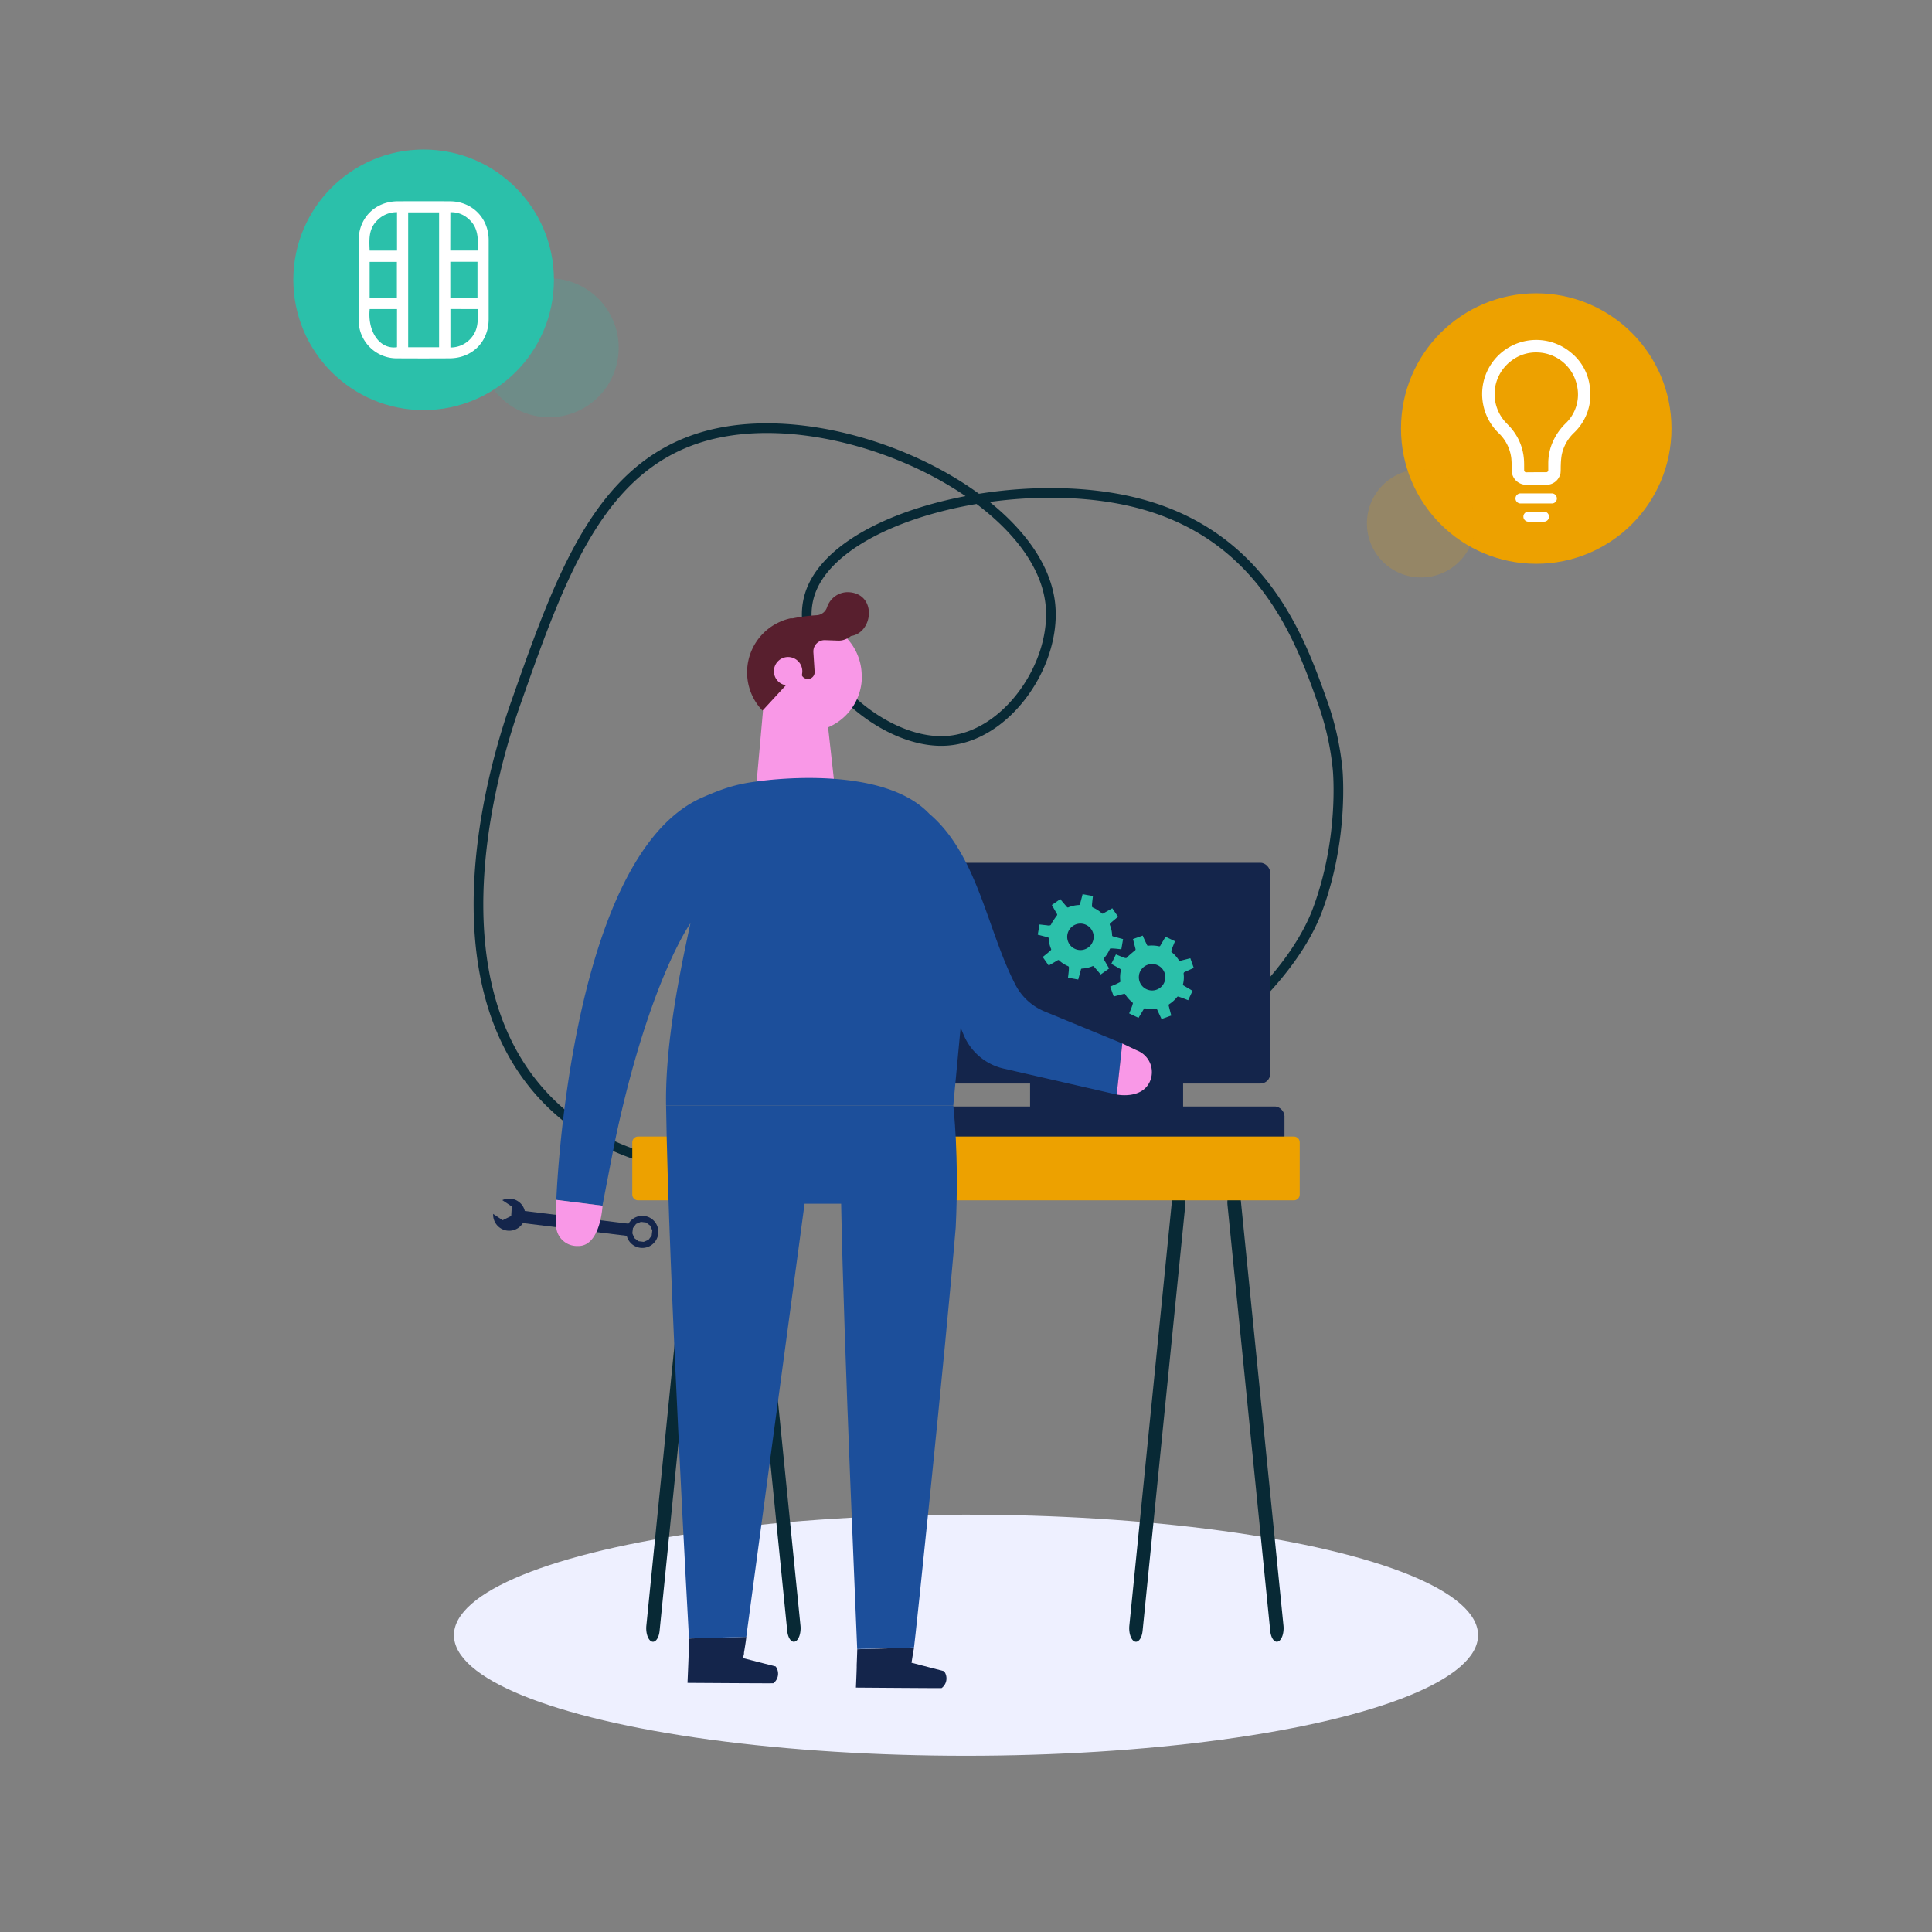<svg xmlns="http://www.w3.org/2000/svg" viewBox="0 0 1000 1000"><rect x="0" y="0" width="1000" height="1000" fill="#808080" stroke="none"/><defs><style>.cls-1{fill:none;stroke:#082935;stroke-width:5px;}.cls-1,.cls-10,.cls-13{stroke-miterlimit:10;}.cls-2{fill:#eef0ff;}.cls-3{fill:#14254b;}.cls-4{fill:#082935;}.cls-11,.cls-5{fill:#eda100;}.cls-6{fill:#f998e7;}.cls-7{fill:#1c4f9b;}.cls-8{fill:#581f2e;}.cls-12,.cls-9{fill:#2bc0aa;}.cls-10,.cls-13{fill:#fff;stroke:#fff;}.cls-10{stroke-width:1.5px;}.cls-11,.cls-12{isolation:isolate;opacity:0.2;}</style></defs><g id="engineer"><path class="cls-1" d="M682,470.79c13.94-37.48,10.34-72.71,10.34-72.71a145.7,145.7,0,0,0-8-35.25c-11.42-32.06-31.13-87.42-98.53-103.19-62.39-14.61-153.4,7.58-166.55,47.63-11.15,34,34.67,78.3,70.38,76.2,31.66-1.85,57.67-40.33,53.95-71.44-6.3-52.73-99.82-99.43-166.55-88.91-64.06,10.11-85.17,70.07-110.25,141.3-9.74,27.67-45.54,141.35,16.42,204.81,39,39.91,96.26,38.92,143.09,38.1C554.38,605.11,660.25,529.31,682,470.79Z"/><ellipse class="cls-2" cx="500" cy="846.38" rx="265.04" ry="62.4"/><rect class="cls-3" x="488.1" y="446.59" width="169.34" height="114.23" rx="5"/><rect class="cls-3" x="533.17" y="543.63" width="79.21" height="34.76"/><rect class="cls-3" x="463.31" y="572.71" width="201.54" height="20.84" rx="5"/><path class="cls-4" d="M360.78,615.53c-1.9-.73-3.74,1.7-4.12,5.48L334.55,841.4c-.38,3.79.85,7.48,2.74,8.24a1.89,1.89,0,0,0,.69.14c1.63,0,3.08-2.3,3.42-5.62l22.11-220.39C363.89,620,362.67,616.29,360.78,615.53Z"/><path class="cls-4" d="M414.32,841.4,392.21,621c-.38-3.78-2.21-6.23-4.11-5.48s-3.12,4.45-2.74,8.24l22.11,220.39c.34,3.32,1.79,5.62,3.42,5.62a1.89,1.89,0,0,0,.69-.14C413.47,848.88,414.7,845.19,414.32,841.4Z"/><path class="cls-4" d="M610.78,615.53c-1.9-.73-3.74,1.7-4.12,5.48L584.55,841.4c-.38,3.79.85,7.48,2.74,8.24a1.89,1.89,0,0,0,.69.14c1.63,0,3.08-2.3,3.42-5.62l22.11-220.39C613.89,620,612.67,616.29,610.78,615.53Z"/><path class="cls-4" d="M664.32,841.4,642.21,621c-.38-3.78-2.21-6.23-4.11-5.48s-3.12,4.45-2.74,8.24l22.11,220.39c.34,3.32,1.79,5.62,3.42,5.62a1.89,1.89,0,0,0,.69-.14C663.47,848.88,664.7,845.19,664.32,841.4Z"/><path class="cls-5" d="M414.6,588.28H330.27a3,3,0,0,0-3,3v27a3,3,0,0,0,3,3H669.73a3,3,0,0,0,3-3v-27a3,3,0,0,0-3-3Z"/><rect class="cls-3" x="268.18" y="629.98" width="58.75" height="6.33" transform="translate(515.79 1297.82) rotate(-173.01)"/><path class="cls-3" d="M260.17,631.58l4.43-2.19.31-4.92L260,621.2a8.31,8.31,0,1,1-4.75,7.11Z"/><path class="cls-3" d="M324.2,636.6a8.31,8.31,0,1,0,9.26-7.23A8.31,8.31,0,0,0,324.2,636.6Zm3.41-.94,1.62-2.16,2.49-1.06,2.69.33,2.16,1.63,1.05,2.49-.33,2.68-1.62,2.16-2.49,1.06-2.69-.33-2.16-1.63-1.05-2.49Z"/><polygon class="cls-6" points="395.01 366.96 391.25 408.98 432.12 407.88 428.06 371.41 395.01 366.96"/><path class="cls-7" d="M363.73,412.68c10.09-4.37,16.92-6.81,27.83-8.17h0s64.12-10,89.41,16.66c25.17,21.33,30,60.57,44.72,88.72a29.71,29.71,0,0,0,14.63,13.48l40.61,16.72L578,566.52,519.89,553.2a29.61,29.61,0,0,1-21.09-17.53l-1.59-3.8-3.8,40.37H344.76c-.53-31.83,7-68.52,12.6-94.34,0,0-20.5,28.46-37.8,106.85-1.78,8.06-7.74,39.32-7.74,39.32l-23.87-3S294.33,442.72,363.73,412.68Z"/><path class="cls-3" d="M385.08,855.46a2.9,2.9,0,0,1-.17,1.27l-.29,1.52,16.85,4.3a6.21,6.21,0,0,1-1.2,8.7c-.14.11-44.42-.2-44.42-.2.19-4.5.39-9,.55-13.51,0-.42,0-.84,0-1.26l.26-8.19,29.65-.84C386,850,385.53,852.75,385.08,855.46Z"/><path class="cls-3" d="M471.8,860.65l1.24.29,4.36,1.15L488.64,865a6.24,6.24,0,0,1-1.26,8.75c-.12.09-44.36-.25-44.36-.25.15-3.44.3-6.91.4-10.39l0-1.27c.12-2.7.21-5.44.29-8.18l29.41-.84C472.63,855.31,472.22,858,471.8,860.65Z"/><path class="cls-7" d="M386.27,847.25l-29.65.84S346,658.66,344.76,572.24H493.41s3.09,25.47,1.27,63c-5.52,66.24-21.14,215.19-21.59,217.48l-29.41.84c0-2.29-6.92-156.16-8.31-230.53H416.45"/><path class="cls-6" d="M288,621.07l23.87,3s-1,20.82-12.48,20.87c-.27,0-.53,0-.8,0a10.78,10.78,0,0,1-7.19-2.78A10.52,10.52,0,0,1,288,636Z"/><path class="cls-6" d="M578,566.52l2.9-26.43s6,2.89,8.05,3.8a12,12,0,0,1,6.34,15.63C591.19,569.24,578,566.52,578,566.52Z"/><path class="cls-6" d="M446.08,351.07a28.6,28.6,0,0,1-46.37,21.45,24.39,24.39,0,0,1-3.39-3.19,28.61,28.61,0,0,1,9.92-45.68,25.5,25.5,0,0,1,5-1.64h0a31.75,31.75,0,0,1,7.15-.61h1.8A28.6,28.6,0,0,1,446,350.94Z"/><path class="cls-8" d="M440.08,306.57a11.26,11.26,0,0,0-9.65,3.68,11.94,11.94,0,0,0-2.37,4.08,6,6,0,0,1-5.19,4.09,91.35,91.35,0,0,0-12.54,1.63h-1.14a25.38,25.38,0,0,0-5,1.6,28.59,28.59,0,0,0-9.93,45.72l.41.45,19.41-21.05.86,2v.2h0v.41a3.51,3.51,0,0,0,6.71-1.46c0-.09,0-.17,0-.26L421,337.54v-.61a5.84,5.84,0,0,1,6-5.6l6.79.24a8.83,8.83,0,0,0,4.08-.81,9.31,9.31,0,0,0,2.58-1.56C451.84,327.53,453.93,308.08,440.08,306.57Z"/><path class="cls-6" d="M415.27,347.67a7.35,7.35,0,1,1-7.1-7.6h0A7.39,7.39,0,0,1,415.27,347.67Z"/><path class="cls-9" d="M538.05,478.51c1.31.14,2.55.3,3.79.41a3.57,3.57,0,0,0,1.81,0c.44-.23.6-1,.92-1.47.77-1.17,1.54-2.34,2.37-3.47a.72.72,0,0,0,.09-1c-.86-1.49-1.71-3-2.6-4.54l4.4-3.08c.31.41.58.8.89,1.16.83,1,1.68,1.95,2.51,2.93a.61.61,0,0,0,.8.18,16.7,16.7,0,0,1,5.32-1.18A.6.6,0,0,0,559,468c.4-1.54.82-3.07,1.22-4.61,0-.17.08-.33.13-.57l5.35.95c-.14,1.21-.28,2.38-.4,3.56a14.16,14.16,0,0,0-.08,1.84.73.73,0,0,0,.36.53,16.67,16.67,0,0,1,4.69,3,.54.54,0,0,0,.75.09l4.7-2.66,3,4.37-3.85,3.21a.92.92,0,0,0-.32,1.25,14.82,14.82,0,0,1,1.07,5.05.64.64,0,0,0,.57.7l5.11,1.38-.9,5.26c-1.17-.12-2.29-.25-3.41-.35-.71-.06-1.42-.08-2.13-.08a.57.57,0,0,0-.41.28A17.47,17.47,0,0,1,571.4,496a.67.67,0,0,0,0,.63c.77,1.39,1.58,2.76,2.38,4.14l.32.5-4.38,3.11c-1.17-1.37-2.31-2.69-3.43-4a.69.69,0,0,0-.93-.23,16.35,16.35,0,0,1-5.26,1.18.56.56,0,0,0-.6.47c-.46,1.7-.93,3.4-1.42,5.2l-5.29-.93c.13-1.12.27-2.18.37-3.24.07-.73.1-1.46.1-2.19a.76.76,0,0,0-.36-.53,16.18,16.18,0,0,1-4.69-3,.53.53,0,0,0-.75-.08c-1.38.82-2.78,1.63-4.17,2.44l-.46.31-3.12-4.44c.87-.7,1.73-1.37,2.57-2.07.54-.44,1-.93,1.55-1.38a.59.59,0,0,0,.17-.8,15.79,15.79,0,0,1-1.19-5.25.68.68,0,0,0-.6-.75c-1.49-.37-3-.76-4.46-1.14l-.62-.14Zm14.35,6.93a6.85,6.85,0,1,0,6.23-7.36A6.88,6.88,0,0,0,552.4,485.44Z"/><path class="cls-9" d="M577.6,494c1.23.49,2.38,1,3.54,1.41a3.63,3.63,0,0,0,1.75.49c.48-.11.84-.79,1.28-1.17,1.06-.92,2.11-1.85,3.21-2.71a.75.75,0,0,0,.35-.89c-.44-1.67-.86-3.34-1.3-5.07l5.06-1.8c.19.48.35.93.55,1.36.54,1.17,1.1,2.33,1.64,3.49a.6.6,0,0,0,.72.39,17.15,17.15,0,0,1,5.44.28.58.58,0,0,0,.74-.31q1.2-2.07,2.42-4.12l.27-.51,4.9,2.35c-.45,1.12-.91,2.22-1.33,3.32a14.94,14.94,0,0,0-.58,1.75.7.7,0,0,0,.21.6,16.68,16.68,0,0,1,3.71,4.15.55.55,0,0,0,.7.29l5.24-1.31,1.77,5-4.57,2.06a.91.91,0,0,0-.65,1.12,14.66,14.66,0,0,1-.32,5.15.65.65,0,0,0,.37.83l4.55,2.69L615,517.71c-1.09-.42-2.13-.85-3.19-1.24-.66-.25-1.34-.46-2-.65a.55.55,0,0,0-.47.15,17,17,0,0,1-4.25,3.85.72.72,0,0,0-.19.61c.38,1.55.79,3.09,1.2,4.63,0,.18.11.35.17.57l-5.05,1.82c-.76-1.63-1.51-3.21-2.23-4.79a.7.7,0,0,0-.84-.47,16.5,16.5,0,0,1-5.38-.27.54.54,0,0,0-.7.29c-.9,1.52-1.81,3-2.77,4.63l-4.85-2.31c.43-1,.85-2,1.23-3a21.06,21.06,0,0,0,.68-2.08.74.74,0,0,0-.2-.6,16.35,16.35,0,0,1-3.72-4.15.53.53,0,0,0-.7-.28L577,515.63l-.53.17-1.82-5.12c1-.43,2-.85,3-1.29.63-.29,1.23-.63,1.86-.93a.59.59,0,0,0,.38-.71,15.51,15.51,0,0,1,.26-5.39.7.7,0,0,0-.39-.88l-4-2.29-.55-.3Zm12,10.52a6.85,6.85,0,1,0,8-5.43A6.88,6.88,0,0,0,589.57,504.53Z"/><circle class="cls-5" cx="795.15" cy="221.81" r="70"/><path class="cls-10" d="M795.14,250.18h-5a6.78,6.78,0,0,1-6.94-6.94,57.48,57.48,0,0,0-.19-6,22.26,22.26,0,0,0-6.69-13.52A27.14,27.14,0,0,1,768.38,209a27.23,27.23,0,0,1,44.25-25.93,25.94,25.94,0,0,1,9.49,17,26.48,26.48,0,0,1-7.94,23.4,22.56,22.56,0,0,0-6.61,12,39.22,39.22,0,0,0-.45,5c-.08,1.31,0,2.63-.11,3.93a6.64,6.64,0,0,1-6.52,5.79c-1.79,0-3.57,0-5.35,0Zm0-5h5.05a1.82,1.82,0,0,0,1.94-1.95v-3.45a27.27,27.27,0,0,1,1.22-8,29.45,29.45,0,0,1,7.55-12.1,21.43,21.43,0,0,0,6-20.6,22.2,22.2,0,0,0-20.71-17.39,21.72,21.72,0,0,0-14.81,4.79A22.26,22.26,0,0,0,779,219.36c.84.89,1.73,1.75,2.52,2.69a27.27,27.27,0,0,1,6.52,15.78c.14,1.79.08,3.6.11,5.39a1.82,1.82,0,0,0,2,2Z"/><path class="cls-10" d="M799.81,259.84c1.17,0,2.33,0,3.5,0a1.79,1.79,0,0,0,1.77-1.91,1.86,1.86,0,0,0-2-1.8h-13c-1,0-2,0-3,0a1.86,1.86,0,1,0,.13,3.71c2.64,0,5.27,0,7.91,0Z"/><path class="cls-10" d="M799,269.26a3.45,3.45,0,0,0,.72-.08,1.86,1.86,0,0,0-.6-3.63h-7.87a1.86,1.86,0,1,0,0,3.71H799Z"/><circle class="cls-11" cx="735.51" cy="270.89" r="28"/><circle class="cls-12" cx="284.26" cy="180.01" r="35.96" transform="translate(61.04 431.76) rotate(-80.78)"/><circle class="cls-9" cx="219.27" cy="144.83" r="67.44"/><path class="cls-13" d="M252.43,144.78q0,10.2,0,20.39c0,11.45-8.25,19.74-19.73,19.8q-13.5.08-27,0a19.2,19.2,0,0,1-19.56-19.64q0-20.47,0-40.94c0-11.29,8.34-19.65,19.65-19.7q13.59-.07,27.18,0c11.13.06,19.42,8.41,19.47,19.55C252.45,131.08,252.43,137.93,252.43,144.78Zm-24.66,35.46V109.43h-17v70.81ZM232.58,135v19.62h15.06V135Zm-41.75,19.57h15.1V135.06h-15.1ZM206,109.34A14.54,14.54,0,0,0,194.63,114c-4.54,4.64-4,10.43-3.78,16.21H206Zm0,50.13H190.91c-1.5,12.61,5.66,22.42,15.08,20.66Zm26.56-29.3h15.14c.37-6.51.49-12.83-5.1-17.44a13.43,13.43,0,0,0-10-3.34Zm15.17,29.29H232.63v20.88a14.44,14.44,0,0,0,12.19-5.77C248.36,170,247.83,164.76,247.72,159.46Z"/></g></svg>
